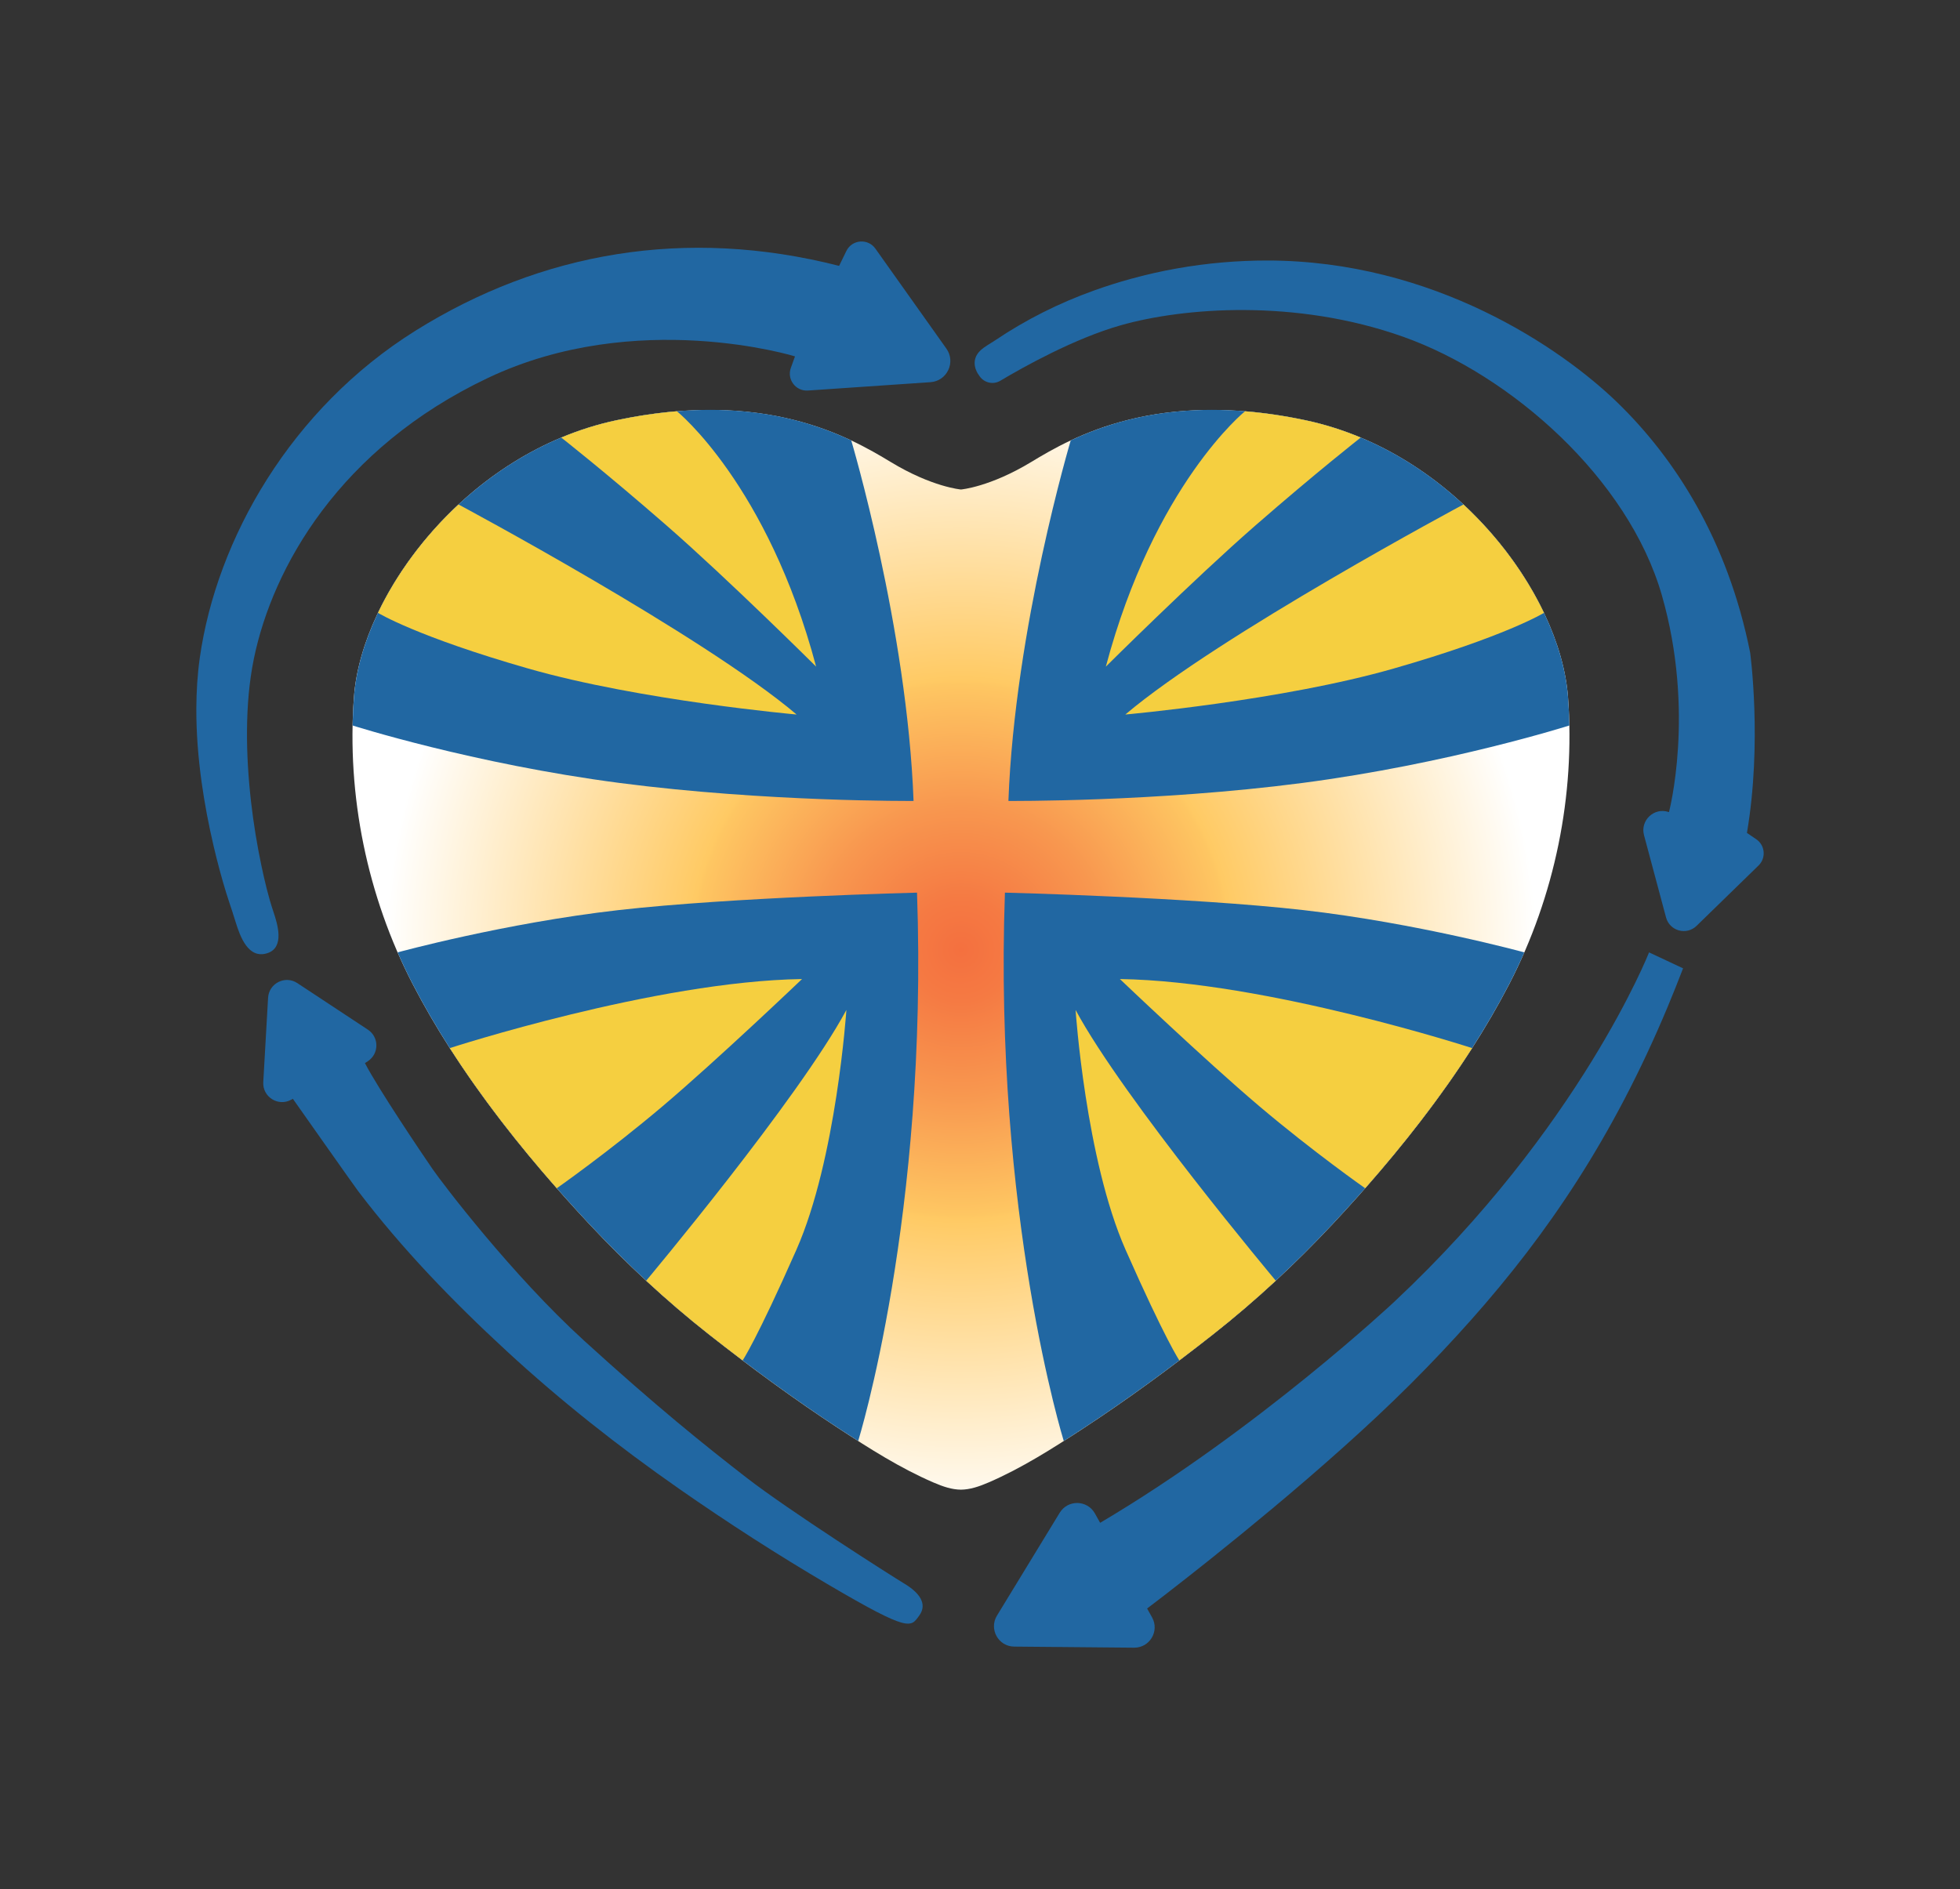 <?xml version="1.0" encoding="UTF-8"?>
<svg id="Layer_1" xmlns="http://www.w3.org/2000/svg" version="1.1" xmlns:xlink="http://www.w3.org/1999/xlink" viewBox="0 0 595.28 573.89">
  <rect x="0" y="0" width="595.28" height="573.89" fill="#333333" stroke="none"/>
  <!-- Generator: Adobe Illustrator 29.1.0, SVG Export Plug-In . SVG Version: 2.1.0 Build 142)  -->
  <defs>
    <style>
      .st0 {
        fill: #2167a2;
      }

      .st1 {
        fill: #f5cf40;
      }

      .st2 {
        fill: url(#radial-gradient);
      }
    </style>
    <radialGradient id="radial-gradient" cx="291.86" cy="288.52" fx="291.86" fy="288.52" r="174.71" gradientUnits="userSpaceOnUse">
      <stop offset="0" stop-color="#f4703f"/>
      <stop offset=".09" stop-color="#f57a43"/>
      <stop offset=".25" stop-color="#f8974f"/>
      <stop offset=".46" stop-color="#fec662"/>
      <stop offset=".47" stop-color="#ffca64"/>
      <stop offset="1" stop-color="#fff"/>
    </radialGradient>
  </defs>
  <path class="st2" d="M291.87,148.7s8.75-.73,21.34-8.36c12.59-7.64,38.2-22.25,83.35-12.65,45.15,9.6,77.27,52.36,79.66,84,2.26,29.94-4.04,60.59-17.82,87.22-13.7,26.48-33.29,51.17-53.55,72.84-11.32,12.11-23.49,23.44-36.51,33.69-12.79,10.07-25.93,19.71-39.54,28.62-9.14,5.98-18.54,11.97-28.59,16.3-2.97,1.28-5.6,2.14-8.35,2.18-2.75-.03-5.38-.9-8.35-2.18-10.05-4.33-19.46-10.32-28.59-16.3-13.62-8.91-26.76-18.55-39.54-28.62-13.02-10.25-25.19-21.57-36.51-33.69-20.26-21.67-39.85-46.36-53.55-72.84-13.78-26.63-20.08-57.28-17.82-87.22,2.39-31.64,34.51-74.4,79.66-84,45.15-9.6,70.76,5.02,83.35,12.65,12.59,7.64,21.34,8.36,21.34,8.36"/>
  <g>
    <g>
      <path class="st0" d="M120.76,289.31c1.42,3.25,2.94,6.44,4.56,9.58,13.7,26.48,33.29,51.17,53.55,72.84,11.32,12.11,23.49,23.44,36.51,33.69,12.79,10.07,25.93,19.71,39.54,28.62,1.9,1.24,3.8,2.48,5.72,3.71,0,0,21.32-68.54,17.87-166.58,0,0-56.19,1.38-90.7,5.31s-67.06,12.84-67.06,12.84Z"/>
      <path class="st0" d="M107.09,220.39c.06-2.91.2-5.82.42-8.72,2.39-31.64,34.51-74.4,79.66-84,33.86-7.2,56.73-.78,71.36,6.11,0,0,16.98,56.95,18.93,109.53,0,0-44.64.36-89.21-5.45s-81.16-17.47-81.16-17.47Z"/>
      <path class="st0" d="M462.96,289.31c-1.42,3.25-2.94,6.44-4.56,9.58-13.7,26.48-33.29,51.17-53.55,72.84-11.32,12.11-23.49,23.44-36.51,33.69-12.79,10.07-25.93,19.71-39.54,28.62-1.9,1.24-3.8,2.48-5.72,3.71,0,0-21.32-68.54-17.87-166.58,0,0,56.19,1.38,90.7,5.31,34.51,3.93,67.06,12.84,67.06,12.84Z"/>
      <path class="st0" d="M476.64,220.39c-.06-2.91-.2-5.82-.42-8.72-2.39-31.64-34.51-74.4-79.66-84-33.86-7.2-56.73-.78-71.36,6.11,0,0-16.98,56.95-18.93,109.53,0,0,44.64.36,89.21-5.45,44.57-5.82,81.16-17.47,81.16-17.47Z"/>
    </g>
    <g>
      <path class="st1" d="M225.54,413.27c-3.41-2.58-6.8-5.2-10.16-7.84-6.6-5.19-12.97-10.66-19.13-16.37,0,0,46.26-55.2,60.81-82.25,0,0-3.04,45.38-15.19,72.87s-16.32,33.59-16.32,33.59Z"/>
      <path class="st1" d="M169.1,360.98c-11.71-13.3-22.89-27.58-32.49-42.58,0,0,62.48-20.32,106.98-20.98,0,0-25.83,24.65-42.33,38.62s-32.17,24.94-32.17,24.94Z"/>
      <path class="st1" d="M170.45,132.92c5.33-2.23,10.92-4.01,16.72-5.25,6.54-1.39,12.68-2.27,18.42-2.74,0,0,27.52,22.16,42.28,77.58,0,0-26.63-26.47-45.29-42.76-18.67-16.29-32.13-26.83-32.13-26.83Z"/>
      <path class="st1" d="M114.79,186.17c5.5-11.54,13.86-23.07,24.46-32.92,0,0,74.18,39.66,102.69,63.81,0,0-47.46-4.22-81.47-13.96s-45.67-16.92-45.67-16.92Z"/>
      <path class="st1" d="M358.19,413.27c3.41-2.58,6.8-5.2,10.16-7.84,6.6-5.19,12.97-10.66,19.13-16.37,0,0-46.26-55.2-60.81-82.25,0,0,3.04,45.38,15.19,72.87s16.32,33.59,16.32,33.59Z"/>
      <path class="st1" d="M414.62,360.98c11.71-13.3,22.89-27.58,32.49-42.58,0,0-62.48-20.32-106.98-20.98,0,0,25.83,24.65,42.33,38.62s32.17,24.94,32.17,24.94Z"/>
      <path class="st1" d="M413.28,132.92c-5.33-2.23-10.92-4.01-16.72-5.25-6.54-1.39-12.68-2.27-18.42-2.74,0,0-27.52,22.16-42.28,77.58,0,0,26.63-26.47,45.29-42.76,18.67-16.29,32.13-26.83,32.13-26.83Z"/>
      <path class="st1" d="M468.93,186.17c-5.5-11.54-13.86-23.07-24.46-32.92,0,0-74.18,39.66-102.69,63.81,0,0,47.46-4.22,81.47-13.96,34.01-9.75,45.67-16.92,45.67-16.92Z"/>
    </g>
  </g>
  <g>
    <path class="st0" d="M110.85,322.95l.91-.6c3.41-2.27,3.4-7.29-.02-9.55l-21.44-14.15c-3.69-2.43-8.62.05-8.88,4.46l-1.46,25.63c-.26,4.51,4.56,7.52,8.5,5.33l.49-.27s18.57,26.39,19.81,28.02c13.37,17.6,28.79,33.54,45.01,48.51,16.48,15.21,34.12,29.13,52.51,41.96,14.79,10.32,29.96,20.09,45.51,29.22,24.65,14.47,24.8,12.87,27.42,9.24s-.22-7.05-4.44-9.6-35.05-22.18-48-32.22-27.42-21.67-49.31-41.6-43.05-47.78-46.11-52.22-16.58-24.51-20.51-32.15Z"/>
    <path class="st0" d="M70.74,277.46c-.69-2.1-1.41-4.19-2.06-6.3-1.43-4.66-2.69-9.38-3.8-14.13-1.51-6.44-2.75-12.95-3.66-19.5-1.02-7.4-1.62-14.87-1.59-22.34.02-5.11.33-10.23,1.04-15.29,5.09-36.07,27.64-75.78,65.6-99.49,37.96-23.71,81.89-31.56,128.58-19.64l2.2-4.52c1.71-3.51,6.56-3.91,8.82-.72l21.56,30.37c2.93,4.12.21,9.86-4.84,10.2l-37.21,2.54c-3.71.25-6.45-3.39-5.19-6.88l1.26-3.5s-48.14-14.84-93.23,6.54c-45.09,21.38-65.45,57.6-71.13,85.38-1.45,7.11-2.01,14.38-2.07,21.63s.41,14.62,1.24,21.87c.75,6.48,1.79,12.93,3.14,19.31.99,4.69,2.1,9.39,3.62,13.93,1.28,3.81,3.52,10.97-1.88,12.66-5.79,1.81-8.21-5.14-9.55-9.39-.13-.41-.25-.81-.38-1.22-.16-.51-.32-1.01-.49-1.52Z"/>
    <path class="st0" d="M297.88,106.36c1.21-1.11,2.9-1.99,4.38-2.98,9.31-6.27,19.36-11.31,29.92-15.1,3.7-1.33,7.45-2.52,11.23-3.56,9.17-2.53,18.57-4.2,28.04-5.01,4.45-.38,8.91-.57,13.37-.57,50.51,0,89.45,26.62,106.58,43.31,17.13,16.69,33.27,41.35,40.15,75.82,0,0,3.71,27.27-.98,54.76l2.83,1.92c2.7,1.84,3.04,5.69.7,7.97l-18.83,18.34c-3.05,2.97-8.17,1.56-9.27-2.55l-6.69-25c-1.2-4.47,3.04-8.49,7.44-7.05l.14.05s8.04-30.36-2.15-65.85-45.82-66.91-78.55-78.55-66.91-8.87-85.82-3.49c-14.09,4.01-29.57,12.68-36.55,16.84-2.15,1.28-4.91.66-6.32-1.4l-.46-.68s-2.79-3.91.83-7.21Z"/>
    <path class="st0" d="M334.12,462.59l-1.59-2.84c-2.31-4.13-8.21-4.24-10.68-.2l-19.06,31.25c-2.5,4.1.42,9.37,5.23,9.41l36.42.33c4.75.04,7.77-5.05,5.46-9.2l-1.51-2.7c1.75-1.32,3.49-2.66,5.23-4,4.58-3.54,9.13-7.12,13.66-10.73,6.41-5.12,12.77-10.31,19.07-15.57,7.25-6.06,14.41-12.22,21.45-18.52s14.07-12.84,20.8-19.57c6.28-6.28,12.38-12.74,18.28-19.38,5.8-6.53,11.38-13.26,16.7-20.2s10.63-14.49,15.48-22.06c5.12-7.99,9.87-16.22,14.27-24.63,4.76-9.1,9.1-18.42,13.07-27.9,1.65-3.95,3.24-7.92,4.77-11.92l-10.33-4.84s-20.95,53.27-77.38,106.14c0,0-41.31,38.77-89.31,67.13Z"/>
  </g>
</svg>